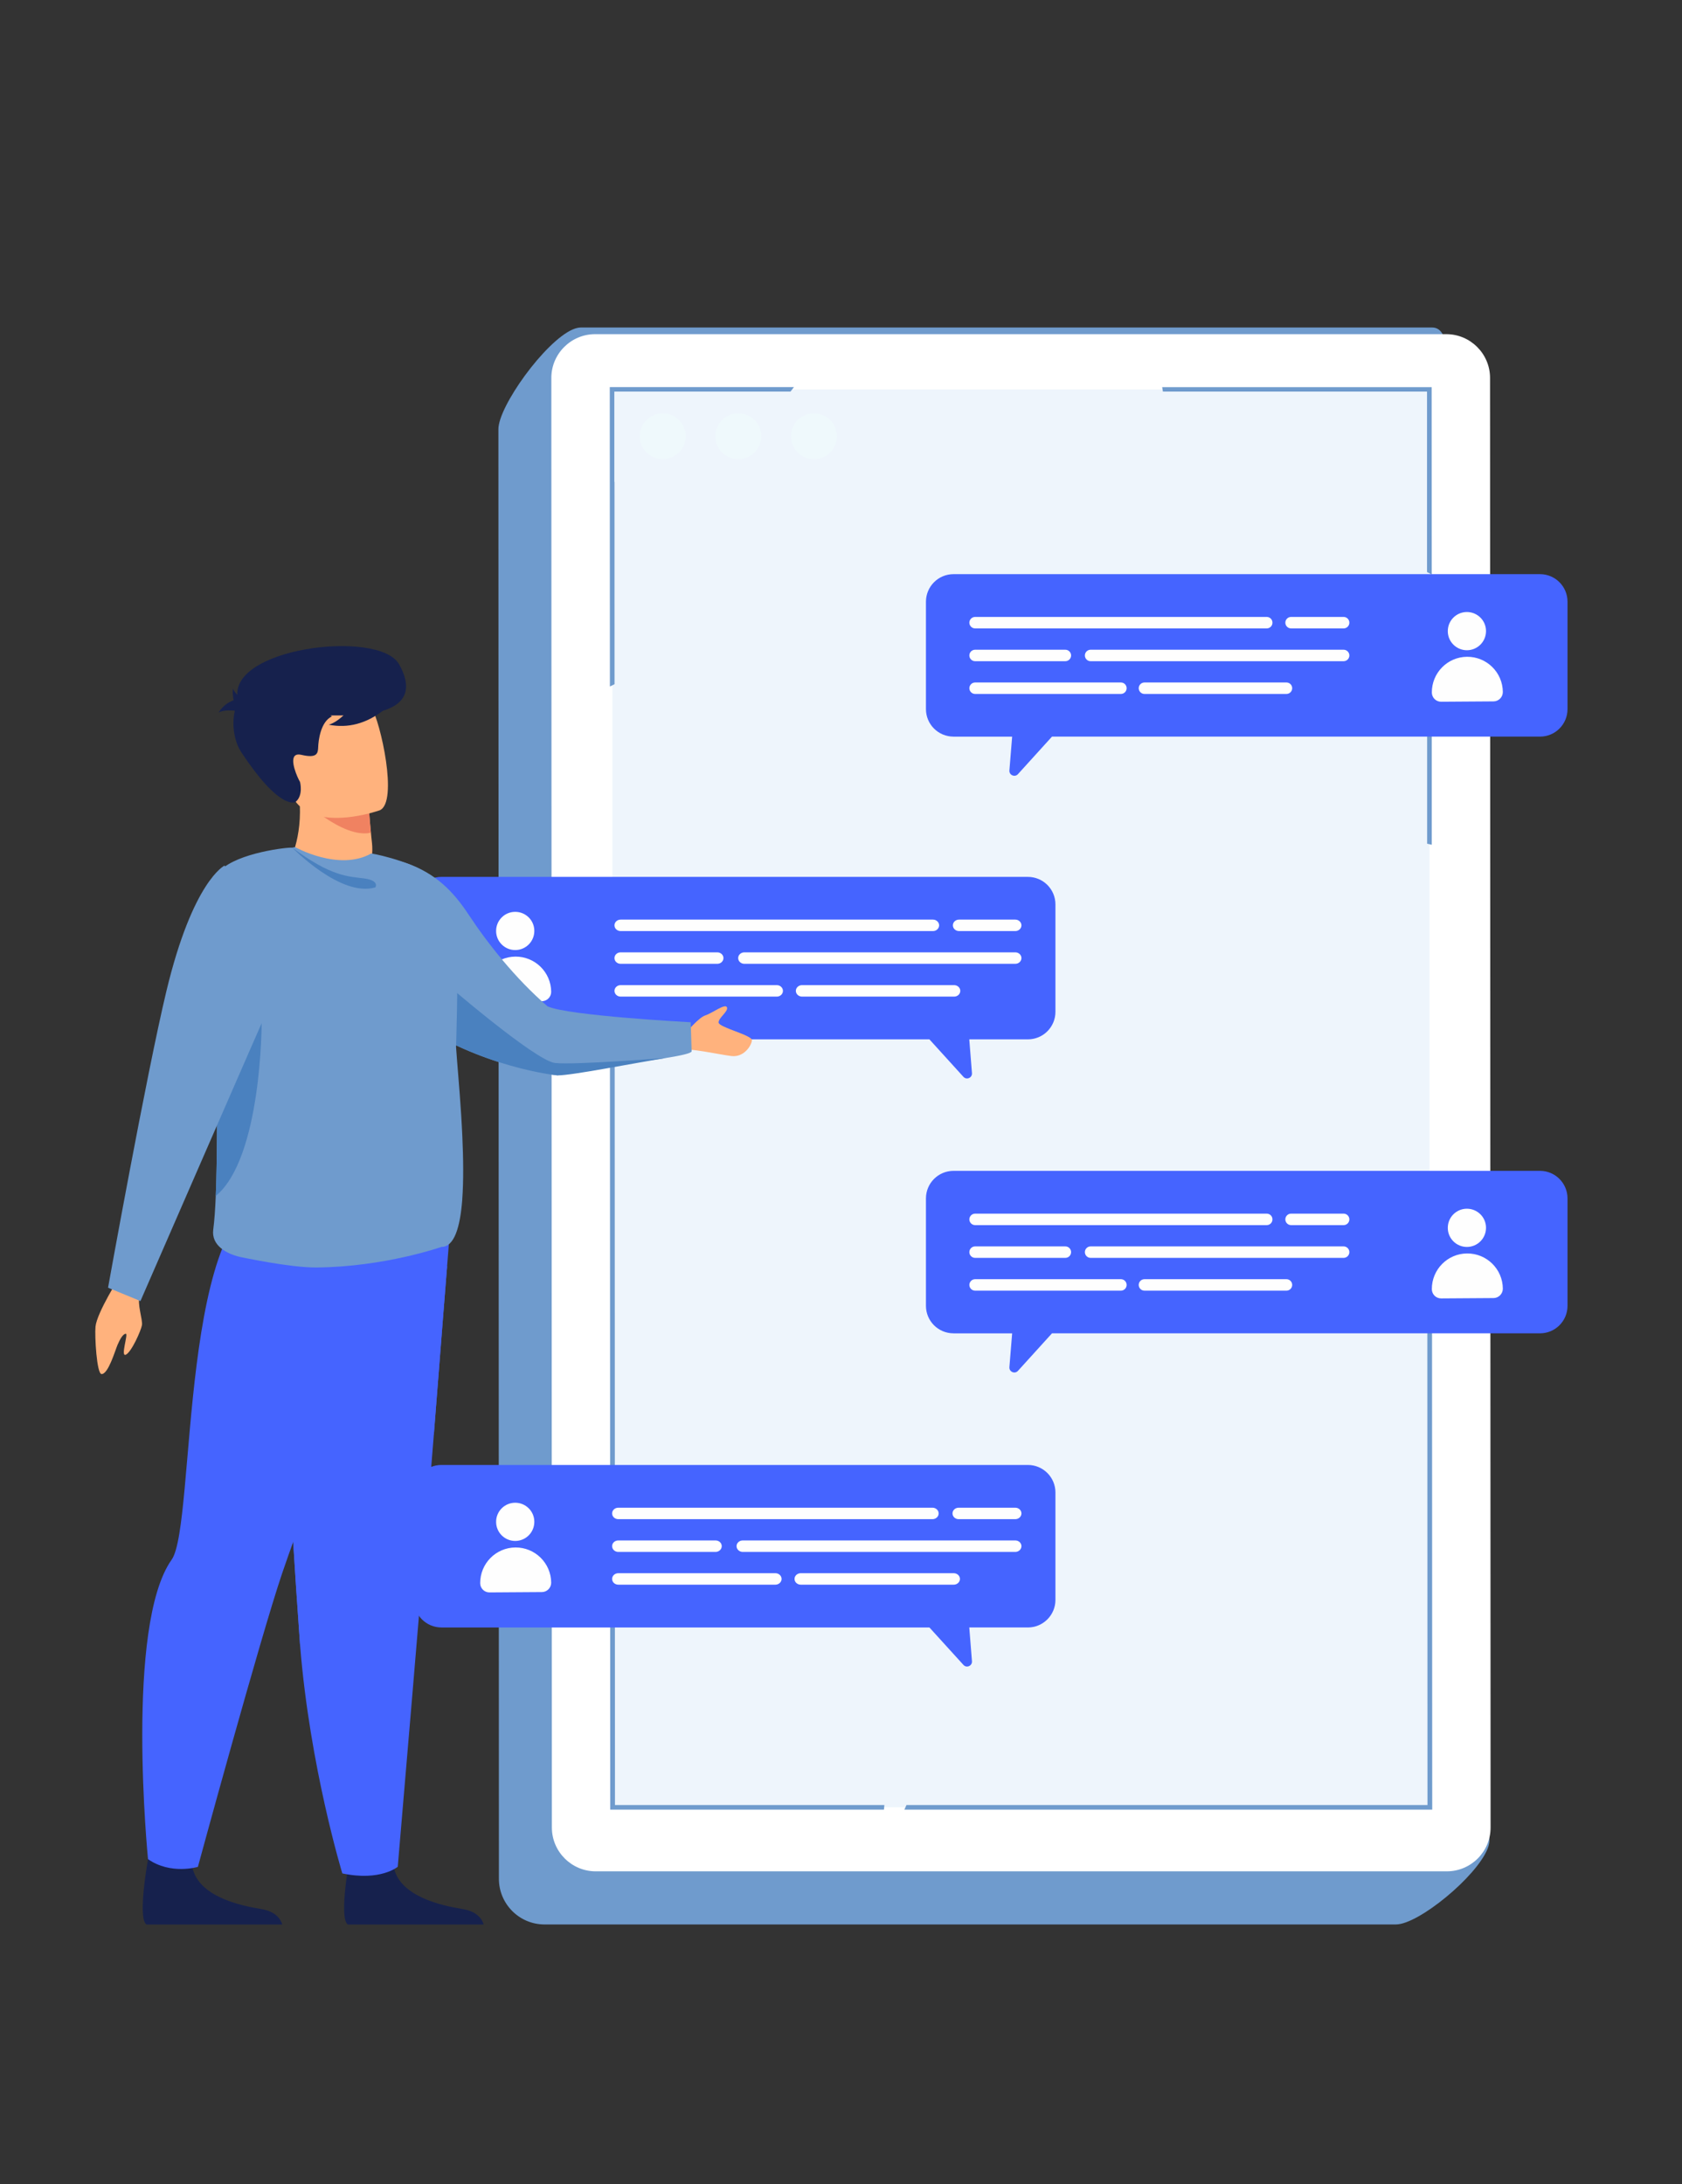 <?xml version="1.0" encoding="UTF-8"?>
<svg id="Ebene_1" data-name="Ebene 1" xmlns="http://www.w3.org/2000/svg" viewBox="0 0 434 563.5">
  <rect x="0" y="0" width="434" height="563.5" fill="#333333" stroke="none"/>
  <defs>
    <style>
      .cls-1 {
        fill: #16214d;
      }

      .cls-1, .cls-2, .cls-3, .cls-4, .cls-5, .cls-6, .cls-7, .cls-8, .cls-9 {
        fill-rule: evenodd;
      }

      .cls-1, .cls-2, .cls-3, .cls-4, .cls-5, .cls-6, .cls-7, .cls-8, .cls-9, .cls-10 {
        stroke-width: 0px;
      }

      .cls-2 {
        fill: #4a81bf;
      }

      .cls-3 {
        fill: #4564ff;
      }

      .cls-4 {
        fill: #6f9bcd;
      }

      .cls-5 {
        fill: #fefefe;
      }

      .cls-6 {
        fill: #ffb27d;
      }

      .cls-7 {
        fill: #fff;
      }

      .cls-8 {
        fill: #f08261;
      }

      .cls-9 {
        fill: #eff9fc;
      }

      .cls-10 {
        fill: #eef5fc;
      }
    </style>
  </defs>
  <g>
    <g>
      <path class="cls-4" d="M149.76,85.1h219.65c6.21,0,1.79,19.37,2.01,25.53l12.29,364.2c.21,6.16-17.23,21.13-23.44,21.13h-219.64c-6.2,0-11.28-5.08-11.28-11.28l-.13-374.04c0-6.21,14.35-25.53,20.55-25.53Z"/>
      <path class="cls-4" d="M149.89,84.5h219.64c5.06,0,3.92,10.56,3.04,18.75-.33,2.96-.61,5.62-.55,7.24l12.29,364.21c0,.32-.01.67-.09,1.02-.63,3.26-4.64,8.08-9.31,12.23-4.67,4.15-10.05,7.69-13.49,8.44-.46.09-.88.15-1.27.15h-219.64c-3.25,0-6.2-1.32-8.33-3.45-2.12-2.13-3.45-5.07-3.45-8.31l-.13-374.04c0-.37.04-.77.13-1.19.68-3.53,4.14-9.46,8.22-14.64h0c4.12-5.22,8.9-9.72,12.16-10.33.27-.05.52-.08.77-.08h0Z"/>
      <path class="cls-7" d="M153.54,86.22h219.65c6.21,0,11.28,5.08,11.28,11.28l.14,374.05c0,6.21-5.07,11.28-11.28,11.28h-219.64c-6.2,0-11.29-5.07-11.29-11.28l-.14-374.05c0-6.21,5.08-11.28,11.28-11.28Z"/>
      <rect class="cls-10" x="158.01" y="100.48" width="210.86" height="365.83"/>
      <path class="cls-4" d="M158.55,101.08l.02,75.45c-.41.19-.8.39-1.2.6l-.03-77.25h47.52c-.31.39-.62.79-.92,1.19h-45.39ZM158.6,260.89l.08,204.83h69.51c-.04.4-.09.79-.11,1.19h-70.62l-.08-205.88c.41-.04.81-.09,1.21-.15h0ZM233.88,465.72h134.45l-.05-159.72c.4-.21.81-.44,1.21-.68l.06,161.59h-136.2c.19-.39.37-.79.55-1.19h0ZM368.24,217.7v-29.28c.4-.35.81-.71,1.19-1.09v30.63c-.39-.1-.79-.19-1.19-.27h0ZM368.21,147.59v-46.51h-68.14l-.2-1.19h69.53l.02,48.37c-.4-.24-.8-.46-1.22-.67Z"/>
    </g>
    <rect class="cls-10" x="158.55" y="101.04" width="209.65" height="23.3"/>
    <path class="cls-9" d="M171,106.64c3.27,0,5.92,2.65,5.92,5.92s-2.65,5.92-5.92,5.92-5.92-2.65-5.92-5.92,2.65-5.92,5.92-5.92Z"/>
    <path class="cls-9" d="M190.51,106.64c3.27,0,5.92,2.65,5.92,5.92s-2.65,5.92-5.92,5.92-5.93-2.65-5.93-5.92,2.65-5.92,5.93-5.92Z"/>
    <path class="cls-9" d="M210.01,106.64c3.27,0,5.93,2.65,5.93,5.92s-2.65,5.92-5.93,5.92-5.92-2.65-5.92-5.92,2.66-5.92,5.92-5.92Z"/>
  </g>
  <g>
    <path class="cls-3" d="M265.22,268.17h-15.12l.69,8.71c.1,1.21-1.39,1.85-2.2.96l-8.78-9.67h-125.92c-3.92,0-7.1-3.18-7.1-7.11v-27.71c0-3.92,3.18-7.1,7.1-7.1h151.33c3.93,0,7.11,3.18,7.11,7.11v27.7c0,3.93-3.18,7.11-7.11,7.11Z"/>
    <path class="cls-5" d="M261.98,240.23h-14.53c-.87,0-1.58-.66-1.58-1.48s.71-1.48,1.58-1.48h14.53c.87,0,1.58.67,1.58,1.48s-.71,1.49-1.58,1.48h0ZM200.43,257.14h-40.29c-.88,0-1.59-.67-1.59-1.48s.71-1.48,1.59-1.48h40.29c.87,0,1.59.66,1.59,1.48s-.71,1.48-1.59,1.48h0ZM246.19,257.14h-39.25c-.87,0-1.59-.67-1.59-1.48s.71-1.48,1.59-1.48h39.25c.87,0,1.59.66,1.59,1.48s-.71,1.48-1.59,1.48h0ZM185.08,248.68h-24.94c-.88,0-1.59-.66-1.59-1.48s.71-1.48,1.59-1.48h24.94c.88,0,1.59.67,1.59,1.48s-.71,1.48-1.59,1.48h0ZM261.98,248.68h-69.92c-.88,0-1.59-.66-1.59-1.48s.71-1.48,1.59-1.48h69.92c.87,0,1.58.67,1.58,1.48s-.71,1.48-1.58,1.48h0ZM240.73,240.23h-80.59c-.88,0-1.59-.66-1.59-1.48s.71-1.48,1.59-1.48h80.59c.87,0,1.59.67,1.59,1.48s-.72,1.49-1.59,1.48Z"/>
  </g>
  <g>
    <path class="cls-3" d="M246.04,344.03h15.12l-.71,8.72c-.09,1.2,1.4,1.85,2.21.95l8.78-9.68h125.92c3.92,0,7.1-3.17,7.1-7.1v-27.71c0-3.93-3.18-7.11-7.1-7.11h-151.33c-3.93,0-7.11,3.19-7.11,7.11v27.71c0,3.93,3.18,7.1,7.11,7.1Z"/>
    <path class="cls-5" d="M346.69,316.1h-13.56c-.82,0-1.48-.67-1.48-1.48s.66-1.48,1.48-1.48h13.56c.82,0,1.48.66,1.48,1.48s-.66,1.48-1.48,1.48h0ZM289.22,333.01h-37.62c-.81,0-1.48-.67-1.48-1.48s.67-1.48,1.48-1.48h37.62c.82,0,1.48.66,1.48,1.48s-.66,1.48-1.48,1.48h0ZM331.94,333.01h-36.64c-.82,0-1.48-.67-1.48-1.48s.66-1.48,1.48-1.48h36.64c.81,0,1.48.66,1.48,1.48s-.67,1.48-1.48,1.48h0ZM274.89,324.55h-23.29c-.81,0-1.48-.66-1.48-1.48s.67-1.48,1.48-1.48h23.29c.82,0,1.48.67,1.48,1.48s-.66,1.48-1.48,1.48h0ZM346.69,324.55h-65.29c-.81,0-1.47-.66-1.47-1.48s.66-1.48,1.47-1.48h65.29c.82,0,1.48.67,1.48,1.48s-.66,1.48-1.48,1.48h0ZM326.85,316.1h-75.25c-.81,0-1.48-.67-1.48-1.48s.67-1.48,1.48-1.48h75.25c.82,0,1.48.66,1.48,1.48s-.66,1.48-1.48,1.48Z"/>
  </g>
  <g>
    <path class="cls-3" d="M265.22,419.9h-15.12l.69,8.71c.1,1.21-1.39,1.86-2.2.96l-8.78-9.66h-125.92c-3.92,0-7.1-3.19-7.1-7.11v-27.71c0-3.93,3.18-7.11,7.1-7.11h151.33c3.93,0,7.11,3.18,7.11,7.11v27.71c0,3.92-3.18,7.11-7.11,7.11Z"/>
    <path class="cls-5" d="M261.97,391.97h-14.61c-.88,0-1.59-.66-1.59-1.48s.71-1.48,1.59-1.48h14.61c.88,0,1.59.66,1.59,1.48s-.71,1.48-1.59,1.48h0ZM200.07,408.87h-40.53c-.89,0-1.6-.66-1.6-1.48s.71-1.48,1.6-1.48h40.53c.88,0,1.6.66,1.6,1.48s-.72,1.48-1.6,1.48h0ZM246.09,408.87h-39.48c-.88,0-1.6-.66-1.6-1.48s.72-1.48,1.6-1.48h39.48c.88,0,1.6.66,1.6,1.48s-.72,1.48-1.6,1.48h0ZM184.63,400.42h-25.09c-.89,0-1.6-.67-1.6-1.49s.71-1.47,1.6-1.47h25.09c.89,0,1.6.66,1.6,1.47s-.71,1.49-1.6,1.49h0ZM261.97,400.42h-70.32c-.88,0-1.6-.67-1.6-1.49s.72-1.47,1.6-1.47h70.32c.88,0,1.59.66,1.59,1.47s-.71,1.49-1.59,1.49h0ZM240.6,391.97h-81.06c-.89,0-1.6-.66-1.6-1.48s.71-1.48,1.6-1.48h81.06c.88,0,1.6.66,1.6,1.48s-.72,1.48-1.6,1.48Z"/>
  </g>
  <g>
    <path class="cls-5" d="M383.43,316.76c.02,2.73-2.17,4.95-4.9,4.97-2.72.02-4.95-2.18-4.96-4.89-.03-2.73,2.17-4.95,4.89-4.97,2.73-.02,4.96,2.17,4.97,4.89Z"/>
    <path class="cls-5" d="M378.54,323.41h0c-5.06.04-9.11,4.16-9.09,9.22h0c.01,1.33,1.09,2.4,2.42,2.38l13.51-.09c1.32-.01,2.39-1.1,2.39-2.42h0c-.04-5.06-4.16-9.12-9.23-9.09Z"/>
  </g>
  <g>
    <path class="cls-5" d="M137.87,240.16c.02,2.73-2.17,4.95-4.9,4.97-2.72.02-4.95-2.18-4.96-4.89-.03-2.73,2.17-4.95,4.89-4.97,2.73-.02,4.96,2.17,4.97,4.89Z"/>
    <path class="cls-5" d="M132.99,246.82h0c-5.06.04-9.11,4.16-9.09,9.22h0c.01,1.33,1.09,2.4,2.42,2.38l13.51-.09c1.32-.01,2.39-1.1,2.39-2.42h0c-.04-5.06-4.16-9.12-9.23-9.09Z"/>
  </g>
  <g>
    <path class="cls-3" d="M246.04,190.07h15.12l-.71,8.72c-.09,1.2,1.4,1.85,2.21.95l8.78-9.68h125.92c3.92,0,7.1-3.17,7.1-7.1v-27.71c0-3.93-3.18-7.11-7.1-7.11h-151.33c-3.93,0-7.11,3.19-7.11,7.11v27.71c0,3.93,3.18,7.1,7.11,7.1Z"/>
    <path class="cls-5" d="M346.69,162.14h-13.56c-.82,0-1.48-.67-1.48-1.48s.66-1.48,1.48-1.48h13.56c.82,0,1.48.66,1.48,1.48s-.66,1.48-1.48,1.48h0ZM289.22,179.05h-37.62c-.81,0-1.48-.67-1.48-1.48s.67-1.48,1.48-1.48h37.62c.82,0,1.48.66,1.48,1.48s-.66,1.48-1.48,1.48h0ZM331.94,179.05h-36.64c-.82,0-1.48-.67-1.48-1.48s.66-1.48,1.48-1.48h36.64c.81,0,1.48.66,1.48,1.48s-.67,1.48-1.48,1.48h0ZM274.89,170.6h-23.29c-.81,0-1.48-.66-1.48-1.48s.67-1.48,1.48-1.48h23.29c.82,0,1.48.67,1.48,1.48s-.66,1.48-1.48,1.48h0ZM346.69,170.6h-65.29c-.81,0-1.47-.66-1.47-1.48s.66-1.48,1.47-1.48h65.29c.82,0,1.48.67,1.48,1.48s-.66,1.48-1.48,1.48h0ZM326.85,162.14h-75.25c-.81,0-1.48-.67-1.48-1.48s.67-1.48,1.48-1.48h75.25c.82,0,1.48.66,1.48,1.48s-.66,1.48-1.48,1.48Z"/>
  </g>
  <g>
    <path class="cls-5" d="M383.43,162.8c.02,2.73-2.17,4.95-4.9,4.97-2.72.02-4.95-2.18-4.96-4.89-.03-2.73,2.17-4.95,4.89-4.97,2.73-.02,4.96,2.17,4.97,4.89Z"/>
    <path class="cls-5" d="M378.54,169.46h0c-5.06.04-9.11,4.16-9.09,9.22h0c.01,1.33,1.09,2.4,2.42,2.38l13.51-.09c1.32-.01,2.39-1.1,2.39-2.42h0c-.04-5.06-4.16-9.12-9.23-9.09Z"/>
  </g>
  <g>
    <path class="cls-5" d="M137.87,392.62c.02,2.73-2.17,4.95-4.9,4.97-2.72.02-4.95-2.18-4.96-4.89-.03-2.73,2.17-4.95,4.89-4.97,2.73-.02,4.96,2.17,4.97,4.89Z"/>
    <path class="cls-5" d="M132.99,399.27h0c-5.06.04-9.11,4.16-9.09,9.22h0c.01,1.33,1.09,2.4,2.42,2.38l13.51-.09c1.32-.01,2.39-1.1,2.39-2.42h0c-.04-5.06-4.16-9.12-9.23-9.09Z"/>
  </g>
  <g>
    <path class="cls-6" d="M177,266.49s3.25-3.95,4.99-4.5c1.75-.55,5.14-3.17,5.58-2.09.44,1.08-2.28,2.74-2.14,3.97.15,1.23,8.63,3.22,8.58,4.52-.05,1.3-2,4.45-5.23,4.09-3.24-.36-11.44-2.31-13.12-1.46-1.69.84,1.35-4.53,1.35-4.53Z"/>
    <path class="cls-4" d="M89.55,247.33c4.79,6.43,10.39,11.5,16.15,15.51,18.31,12.73,38.16,14.63,38.16,14.63,4.76-1.53,19.37-3.12,28.02-4.5h0c3.77-.61,6.4-1.18,6.58-1.69l-.23-7.52s-31.69-1.67-36.95-4.11c-8.28-7.14-15.59-16.4-20.35-23.64-4.03-6.11-8.52-10.62-15.96-13.27-10.74-3.83-30.28,4.6-15.41,24.58Z"/>
    <path class="cls-2" d="M104.09,258.1l1.62,4.74c18.31,12.73,38.16,14.63,38.16,14.63,3.83,0,19.37-3.12,28.02-4.5-.34.02-23.52,1.84-28.65,1.3-5.16-.53-29.18-21.35-29.18-21.35l-9.97,5.18Z"/>
    <path class="cls-1" d="M124.79,496.55h-35.04c-2.51-1.7.68-18.35.68-18.35,0,0,9.56-3.63,11.21,3.75,1.66,7.37,12.18,9.72,17.76,10.62,3.81.62,5.02,2.71,5.4,3.98Z"/>
    <path class="cls-1" d="M72.83,496.55h-35.04c-2.51-1.7.67-18.35.67-18.35,0,0,9.57-3.63,11.22,3.75,1.66,7.37,12.18,9.72,17.75,10.62,3.8.62,5.02,2.71,5.41,3.98Z"/>
    <path class="cls-3" d="M115.36,326.75s-1.57,19.63-3.41,43.26c-2.52,32.09-9.32,111.64-9.32,111.64,0,0-4.43,3.8-14.3,1.72,0,0-8.38-27.44-10.89-58.77-.04-.51-.08-1.03-.11-1.55-2.34-31.88-5.96-99.03-5.96-99.03l44,2.73Z"/>
    <path class="cls-3" d="M115.9,319.96s-2.11,26.43-3.95,50.05l-34.51,54.59c-.04-.51-.08-1.03-.11-1.55-2.34-31.88-5.96-99.03-5.96-99.03l44.54-4.07Z"/>
    <path class="cls-3" d="M105.84,319.96s-25.02,62.28-33.01,85.89c-5.71,16.82-21.77,75.83-21.77,75.83,0,0-7,2.12-12.87-1.99,0,0-5.98-60.28,6.11-77.28,6.4-9.01,1.59-93.73,27.56-94.45,25.98-.73,33.99,12,33.99,12Z"/>
    <path class="cls-6" d="M94.66,228.14c-3.81,2.01-7.54,2.13-10.77,1.45-2.97-.62-5.49-1.93-7.3-3.08-1.86-1.19-2.95-2.22-2.95-2.22,0,0,.13-.18.35-.55,1.12-1.93,4.55-8.87,3.03-20.02-.03-.15,1.08.05,2.75.45,4.97,1.18,14.95,4.01,15.39,4.13h.02s.12,2.35.53,6.56c.04.37.07.76.11,1.16.06.49.11,1.02.17,1.55.46,4.38-1.32,10.58-1.32,10.58Z"/>
    <path class="cls-8" d="M95.7,214.85c-7.4,1.7-18.48-9.24-18.48-9.24.82-.6,1.66-1.08,2.54-1.44,4.97,1.18,14.95,4.01,15.39,4.13h.02s.12,2.35.53,6.56Z"/>
    <path class="cls-6" d="M97.98,209.07s-3.15,1.13-7.18,1.67c-5.87.8-13.6.33-16.03-6.77-4.08-11.97-9.3-19.15,2.73-24.04,6.44-2.62,10.56-2.76,13.35-1.76,2.44.86,3.87,2.59,4.96,4.29,2.34,3.66,7.03,24.52,2.17,26.61Z"/>
    <path class="cls-1" d="M85.68,184.83c-2.99,1.34-3.53,6.35-3.58,7.94-.06,1.6-.27,2.95-4.34,1.99-.66-.15-1.14-.11-1.47.09-1.69,1,.47,5.84,1.12,6.89,0,0,.93,3.47-1.14,5.16-.25.21-4.32,1.99-14.15-13.04-1.55-2.36-3.02-7.94-.64-13.06-3.81-13.6,36.34-18.65,41.51-9.38,9.36,16.81-21.29,12.22-17.32,13.41Z"/>
    <path class="cls-4" d="M119.28,309.46c-.54,7.14-2.05,12.26-5.36,12.26,0,0-14.7,5.17-32.27,5.31-3.44.03-8.3-.64-12.33-1.32-4.13-.7-7.39-1.4-7.39-1.4-3.53-.82-7.43-3-6.91-7.02.3-2.28.51-5.26.65-8.71.39-9.33.33-22.19.37-34.49.04-7.56.11-14.91.36-21.1,0,0-3.46-24.35.38-28.34,4.52-4.67,17.77-6.11,18.59-5.93.26-.06.5-.12.76-.16,0,0,11.28,6.36,19.66,1.65,0,0,.08.01.24.04,2.04.32,12.23,2.67,15.74,6.39,1.22,1.29,6.07,9.14,6.19,17.77.19,12.03-.29,25.71-.29,25.71.13,1.95.34,4.46.57,7.35.25,3.06.52,6.53.75,10.14.11,1.82.22,3.67.3,5.53.26,5.73.34,11.49-.02,16.32Z"/>
    <path class="cls-2" d="M75.43,218.72s12.49,12.88,21.41,10.24c0,0,1.19-1.74-2.82-2.3-4.02-.55-8.37-.33-18.59-7.94Z"/>
    <path class="cls-2" d="M67.51,263.97s.03,34.83-11.84,44.61c.39-9.33.33-22.19.37-34.49l11.47-10.11Z"/>
    <path class="cls-6" d="M31.03,329.17s-6.04,9.49-6.39,13.13c-.23,2.46.32,12.19,1.56,12.23,1.73.05,3.48-6.01,4.15-7.59.67-1.57,1.45-2.81,2.12-2.81s-1.45,6.07,0,5.4c1.47-.68,3.94-6.28,4.16-7.63.23-1.35-1.32-5.66-.56-7.37.75-1.7-5.05-5.37-5.05-5.37Z"/>
    <path class="cls-4" d="M57.94,223.33s-8.16,3.86-15.01,32.42c-5.17,21.53-15.05,76.5-15.05,76.5l8.36,3.44s30.6-70.27,34.98-80.14c4.37-9.88-13.29-32.22-13.29-32.22Z"/>
    <path class="cls-1" d="M94.29,177.52c3.71,1.19,5.27,3.1,4.68,5.72-4.45,3.47-9.15,4.71-14.14,3.75,2.7-.8,5.84-3.96,9.46-9.47Z"/>
    <path class="cls-1" d="M62.98,183.7c.84-1.73.69-2.94-.46-3.63-2.76.42-4.81,1.68-6.14,3.79,1.2-.69,3.4-.74,6.6-.16Z"/>
    <path class="cls-1" d="M67.17,183.13c-.47,2.57-1.6,3.77-3.4,3.6-2.68-2.66-3.91-5.69-3.69-9.06.76,1.72,3.12,3.55,7.09,5.46Z"/>
  </g>
</svg>